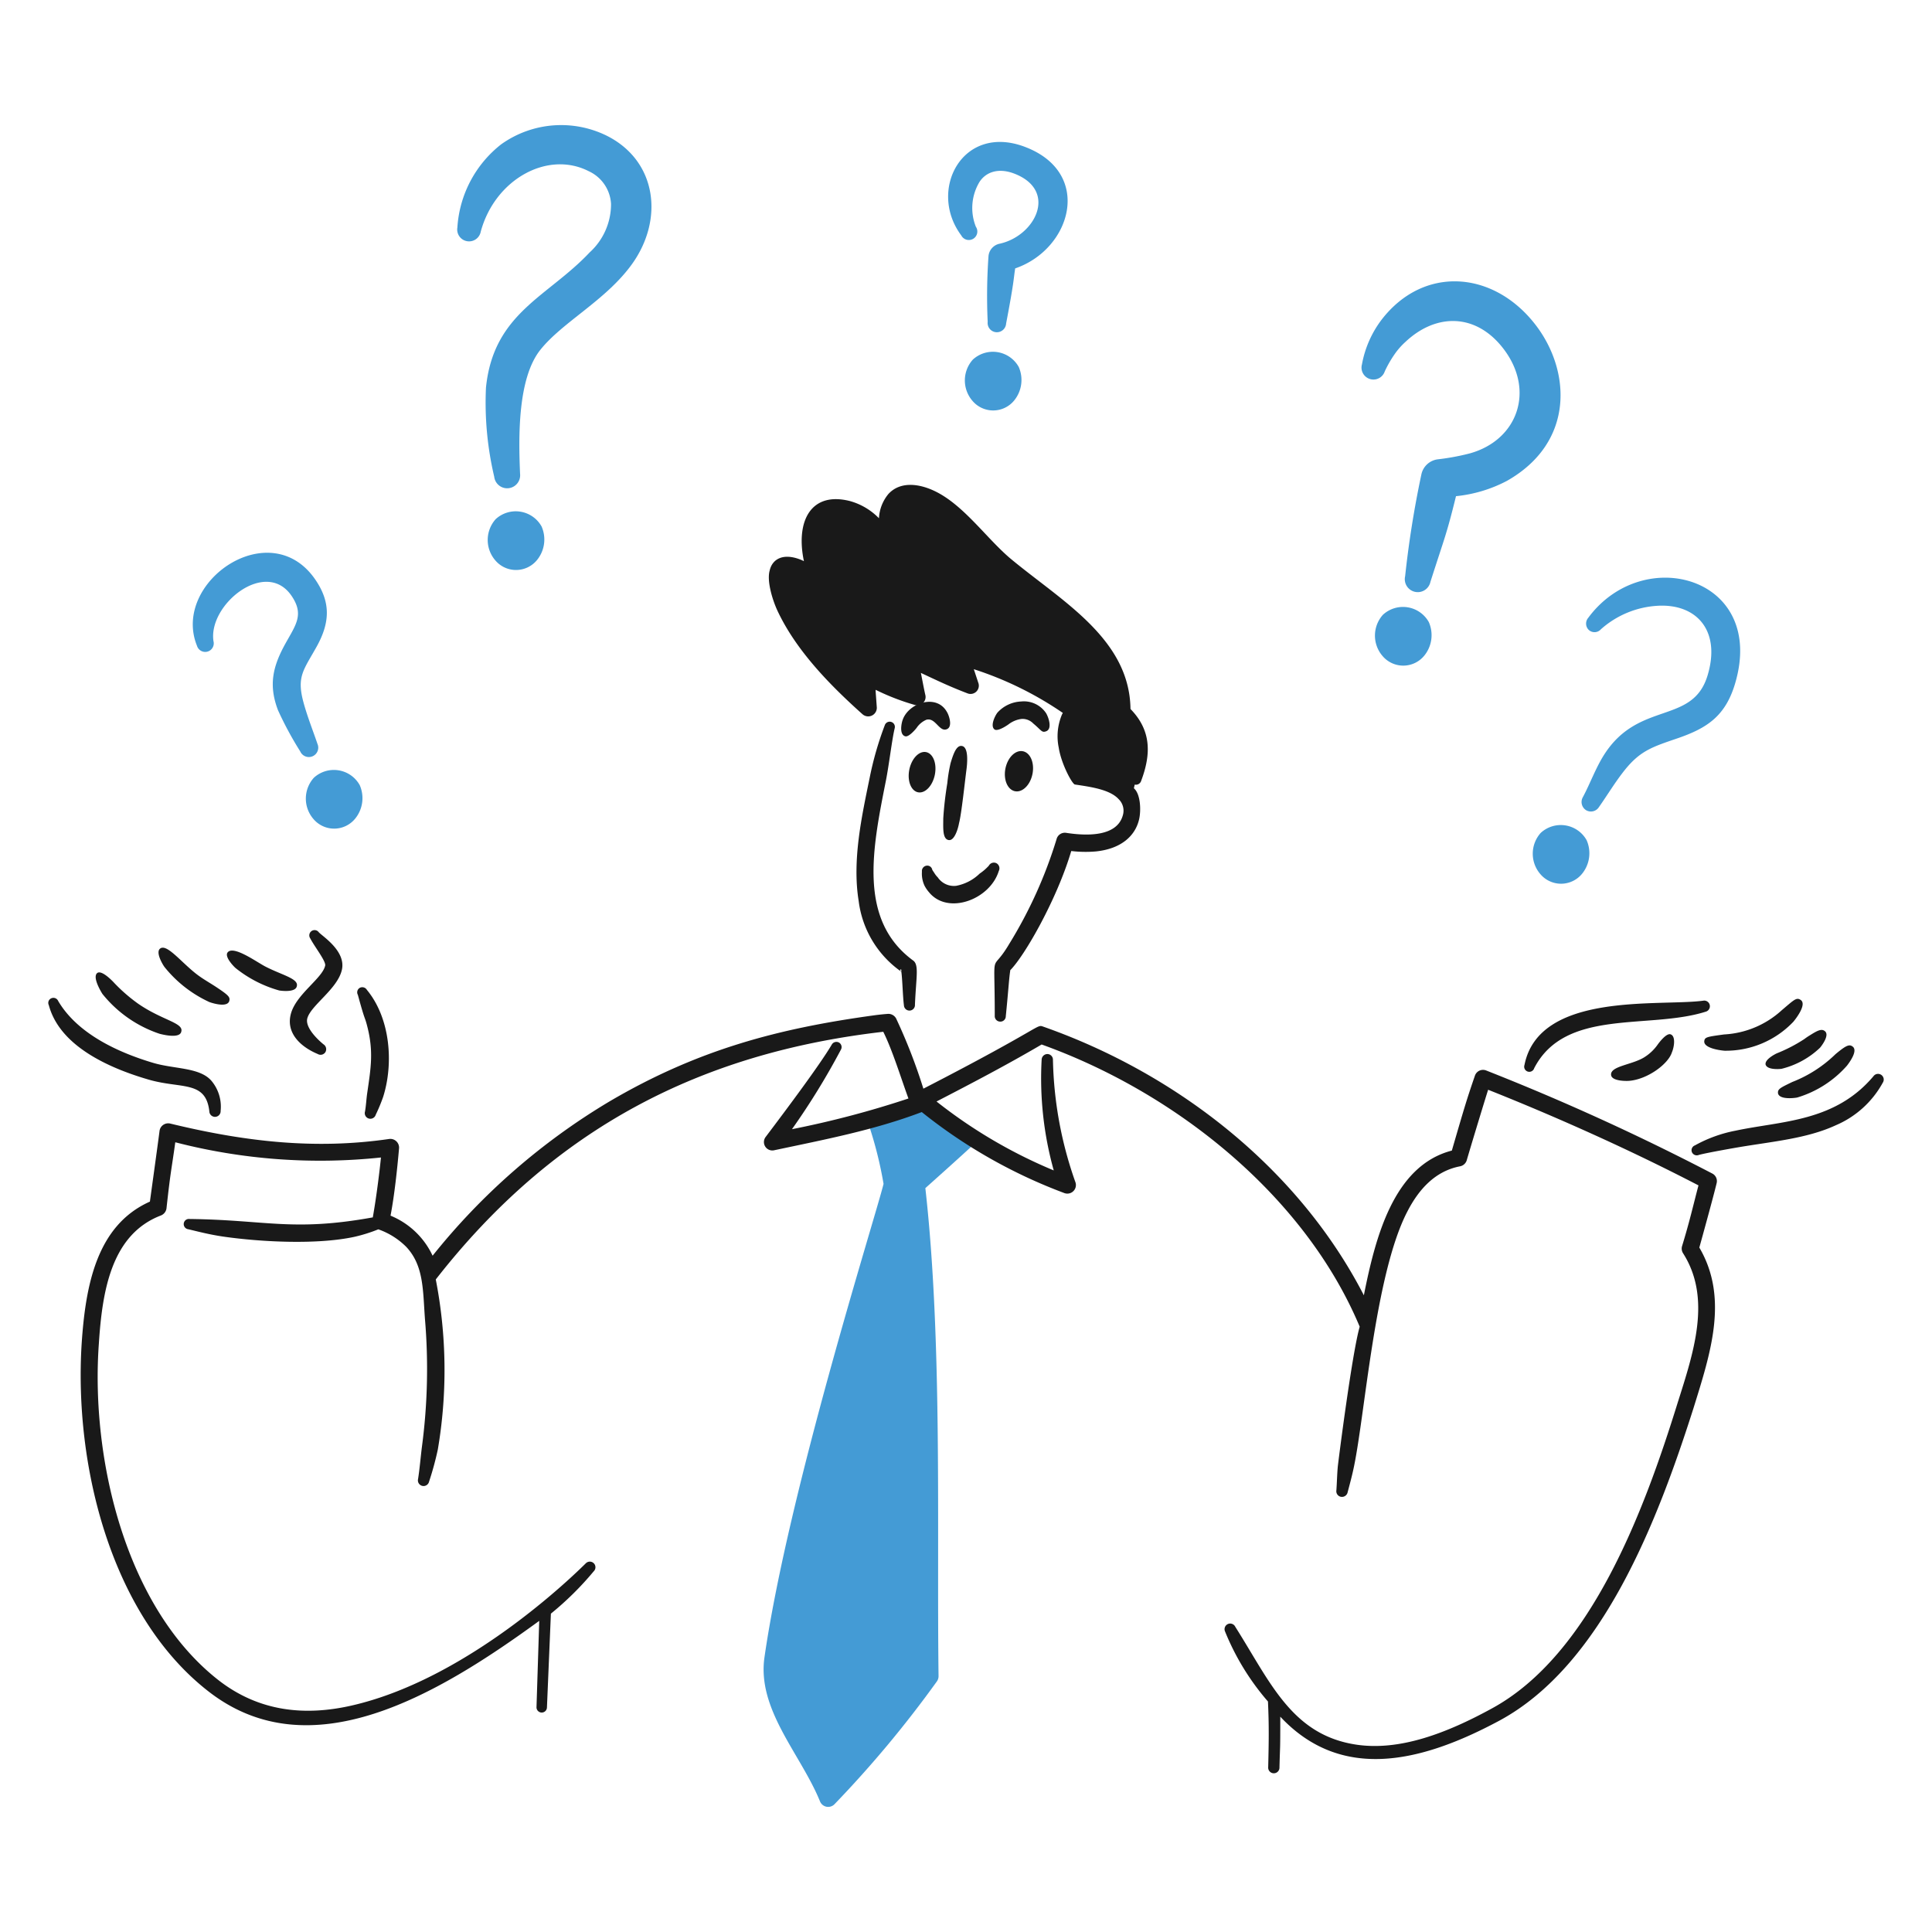 <svg viewBox="0 0 200 200" xmlns="http://www.w3.org/2000/svg"><path d="M100.63,117.255a24.736,24.736,0,0,1-4.724-3.478.667.667,0,0,0-.712-.131c-1.549.648-3.506,1.069-4.953,2.018a.705.705,0,0,0-.284.84,41.105,41.105,0,0,1,1.508,6.051c-.915,3.679-9.841,31.8-12.324,48.985-.8,5.44,3.76,10.053,5.75,14.948a.912.912,0,0,0,1.48.3,115.2,115.2,0,0,0,10.616-12.732.933.933,0,0,0,.171-.549c-.193-15.491.42-34.65-1.366-50.513.1-.088,4.223-3.77,5.152-4.665A.592.592,0,0,0,100.63,117.255Z" fill="#449bd5"></path><path d="M49.768,23.974c1.477-5.43,6.94-8.425,11.186-6.247a3.962,3.962,0,0,1,2.3,3.382,6.75,6.75,0,0,1-2.22,5.027C56.7,30.743,51.1,32.387,50.308,40.117a33.418,33.418,0,0,0,.854,9.233,1.346,1.346,0,1,0,2.676-.3c-.165-3.795-.264-9.884,2.106-12.845,2.3-2.876,6.76-5.11,9.45-8.824,3.363-4.644,2.627-10.724-2.59-13.335a10.678,10.678,0,0,0-10.93.9,11.877,11.877,0,0,0-4.526,8.6,1.228,1.228,0,1,0,2.42.424Z" fill="#449bd5"></path><path d="M22.1,66.384c-.58-3.792,5.419-8.62,8.083-4.7,1.3,1.909.469,2.959-.6,4.873-1.334,2.393-1.815,4.331-.8,6.976a36.007,36.007,0,0,0,2.3,4.258A.966.966,0,1,0,32.861,77c-.427-1.27-1.045-2.809-1.452-4.318-.717-2.657.03-3.333,1.367-5.735,1.39-2.5,1.481-4.6-.143-6.959-4.679-6.806-14.906.286-12.239,6.868a.886.886,0,0,0,1.708-.47Z" fill="#449bd5"></path><path d="M105.091,27.786c-.192,1.252-.1,1.3-.939,5.71a.958.958,0,1,1-1.907-.177,58.855,58.855,0,0,1,.085-6.819,1.445,1.445,0,0,1,1.139-1.268c3.7-.8,6.067-5.482,1.565-7.246-1.655-.648-2.968-.193-3.643.857a5.239,5.239,0,0,0-.37,4.629.88.88,0,1,1-1.509.9c-3.5-4.679.12-11.629,6.6-9.164C113.187,17.9,110.927,25.788,105.091,27.786Z" fill="#449bd5"></path><path d="M150.725,51.364c-1.007,4.081-1.157,4.2-2.647,8.866a1.341,1.341,0,1,1-2.619-.577,103.881,103.881,0,0,1,1.679-10.531,1.99,1.99,0,0,1,1.708-1.574,23.808,23.808,0,0,0,3.33-.619c4.914-1.376,6.751-6.473,3.5-10.775-2.823-3.737-6.983-3.782-10.189-.757a7.383,7.383,0,0,0-1.167,1.343,11.724,11.724,0,0,0-.968,1.7,1.235,1.235,0,0,1-2.363-.717,10.848,10.848,0,0,1,2.021-4.611c4.355-5.671,11.628-5.119,15.968.541,3.644,4.753,4.037,12.134-2.96,16.115A14.367,14.367,0,0,1,150.725,51.364Z" fill="#449bd5"></path><path d="M165.725,65.143a9.643,9.643,0,0,1,5.891-2.434c4.031-.221,6.546,2.591,5.152,7.21-1.547,5.137-7.108,2.575-10.7,8.194-.888,1.389-1.453,3-2.22,4.426a1,1,0,0,0,.341,1.33.982.982,0,0,0,1.338-.328c.883-1.252,1.708-2.638,2.7-3.868,1.611-1.989,2.886-2.371,5.408-3.236,3.043-1.044,4.967-2.276,5.977-5.664,3.278-11-9.471-14.575-15.2-6.814a.915.915,0,0,0,.057,1.252A.88.88,0,0,0,165.725,65.143Z" fill="#449bd5"></path><path d="M93.307,100.592a10.5,10.5,0,0,1-4.416-7.313c-.691-4.244.33-8.822,1.142-12.788a33.9,33.9,0,0,1,1.561-5.419.536.536,0,0,1,1.028.3c-.293,1.219-.587,3.8-.914,5.447-1.412,7.09-2.866,14.393,2.779,18.584.682.434.353,1.673.228,4.594a.572.572,0,1,1-1.142.059C93.459,103.21,93.421,101.431,93.307,100.592Zm.19.121c.038.024.038.041.076.052Zm-.19-.138v-.049c0-.076,0-.186-.038-.176C93.116,100.381,93.193,100.481,93.307,100.575Z" fill="#191919"></path><path d="M95.439,90.239a2.926,2.926,0,0,0,.266,1.444,3.328,3.328,0,0,0,.457.67c1.939,2.406,6.321.785,7.233-2.193a.6.6,0,0,0-.228-.791.589.589,0,0,0-.8.242,5.25,5.25,0,0,1-.951.822A4.755,4.755,0,0,1,98.979,91.7a2.02,2.02,0,0,1-1.9-.874,2.242,2.242,0,0,1-.342-.432c-.076-.121-.152-.221-.229-.352a.523.523,0,0,0-.609-.425A.559.559,0,0,0,95.439,90.239Z" fill="#191919"></path><path d="M98.408,78.985a15.683,15.683,0,0,0-.342,2.087c-.2,1.212-.343,2.425-.419,3.651,0,.971-.1,2.143.571,2.242.6.081.969-1.213,1.066-1.772.246-.917.6-4.278.761-5.5.089-.667.244-2.339-.457-2.466C98.992,77.1,98.665,78.135,98.408,78.985Z" fill="#191919"></path><path d="M94.894,75.34a2.325,2.325,0,0,1,.99-.826c.952-.291,1.338,1.3,2.132.971.65-.258.2-1.5,0-1.8-1.082-1.9-3.956-.916-4.568.825-.152.411-.354,1.555.266,1.71C94.087,76.33,94.825,75.44,94.894,75.34Z" fill="#191919"></path><path d="M104.412,74.977a2.781,2.781,0,0,1,1.37-.556,1.548,1.548,0,0,1,1.18.473c.862.719.876.98,1.333.808.657-.246.261-1.423,0-1.868a2.762,2.762,0,0,0-2.589-1.216,3.518,3.518,0,0,0-2.436,1.136c-.241.284-.814,1.415-.3,1.769C103.331,75.736,104.309,75.055,104.412,74.977Z" fill="#191919"></path><path d="M5.053,104.051c1.12,4.211,6.14,6.485,10.3,7.7,3.4,1,5.962.051,6.319,3.311a.584.584,0,0,0,1.167-.06,4.156,4.156,0,0,0-.968-3.137c-1.223-1.382-3.811-1.186-6-1.833-3.73-1.107-7.877-3.056-9.848-6.41a.536.536,0,0,0-.712-.279A.517.517,0,0,0,5.053,104.051Z" fill="#191919"></path><path d="M10.6,102.887a12.753,12.753,0,0,0,5.92,4.13c.676.177,2.124.454,2.249-.233.248-.91-1.968-1.153-4.469-2.881a17.272,17.272,0,0,1-2.419-2.092c-.088-.1-1.282-1.411-1.793-1.1C9.534,101.1,10.39,102.556,10.6,102.887Z" fill="#191919"></path><path d="M17.035,100.112a12.811,12.811,0,0,0,4.64,3.621c.5.178,1.817.539,2.049-.077.118-.415,0-.585-1.281-1.438-.729-.486-1.508-.905-2.191-1.451-1.569-1.246-3-3.09-3.672-2.573C16.065,98.586,16.872,99.9,17.035,100.112Z" fill="#191919"></path><path d="M24.379,100.206a12.708,12.708,0,0,0,4.525,2.328c.369.058,1.708.192,1.822-.444.213-.788-1.554-1.149-3.273-2.043-.922-.48-3.33-2.236-3.9-1.438C23.234,99.062,24.193,100.043,24.379,100.206Z" fill="#191919"></path><path d="M32.121,97.146c.445.864,1.672,2.408,1.537,2.827-.3,1.326-3.047,2.981-3.558,5.023-.489,1.92.962,3.346,2.789,4.113a.586.586,0,0,0,.8-.2.6.6,0,0,0-.2-.8c-.717-.584-1.906-1.784-1.679-2.678.36-1.367,3.152-3.056,3.586-5.055.419-1.934-2.009-3.444-2.391-3.865A.544.544,0,0,0,32.121,97.146Z" fill="#191919"></path><path d="M37.045,102.984c.74,2.717.685,2.2.911,3.026.754,2.761.442,4.5.056,7.158-.089.614-.113,1.238-.227,1.9a.579.579,0,0,0,1.11.333,18.161,18.161,0,0,0,.768-1.85c1.083-3.41.777-8.1-1.679-11.075a.553.553,0,0,0-.74-.214A.533.533,0,0,0,37.045,102.984Z" fill="#191919"></path><path d="M158.808,110.6c3.214-6.268,11.864-4,17.761-5.869a.584.584,0,0,0-.256-1.139c-4.549.607-16.988-.959-18.5,6.655a.528.528,0,1,0,1,.353Z" fill="#191919"></path><path d="M171.616,108.116a4.778,4.778,0,0,1-1.423,1.346c-1.268.777-3.5.9-3.415,1.81.056.64,1.486.638,1.793.621,1.931-.117,4.122-1.734,4.5-2.946.231-.524.431-1.692-.142-1.876C172.478,106.928,171.688,108.016,171.616,108.116Z" fill="#191919"></path><path d="M178.533,108.771a9.644,9.644,0,0,0,7.115-3c.456-.552,1.356-1.833.769-2.248-.444-.314-.68-.036-1.964,1.05a9.6,9.6,0,0,1-5.977,2.513c-1.746.24-2.008.267-2.05.7C176.358,108.493,178.014,108.734,178.533,108.771Z" fill="#191919"></path><path d="M184.425,110.643a8.836,8.836,0,0,0,3.984-2.183c.138-.163.979-1.241.541-1.679-.348-.344-.8-.1-1.537.359a6.967,6.967,0,0,0-.626.421,16.017,16.017,0,0,1-2.846,1.477c-.1.043-1.277.619-1.167,1.167C182.933,110.741,184.079,110.69,184.425,110.643Z" fill="#191919"></path><path d="M186.047,113.615a11.1,11.1,0,0,0,5.152-3.3c.354-.461,1.114-1.551.6-1.964-.347-.278-.672-.157-1.793.78a13.331,13.331,0,0,1-4.469,2.875c-1.259.609-1.522.733-1.479,1.167C184.181,113.823,185.591,113.7,186.047,113.615Z" fill="#191919"></path><path d="M175.857,119.561c.713-.209,4.027-.785,4.127-.8,3.548-.6,7.094-.9,10.076-2.283a10.007,10.007,0,0,0,4.839-4.389.588.588,0,0,0-.968-.668c-4,4.732-9.473,4.606-14.26,5.624a14.128,14.128,0,0,0-4.212,1.525.534.534,0,0,0-.313.7A.55.55,0,0,0,175.857,119.561Z" fill="#191919"></path><path d="M93.333 79.938 A2.121 1.347 0 1 0 97.575 79.938 A2.121 1.347 0 1 0 93.333 79.938 Z" fill="#191919" transform="translate(-1.805 157.671) rotate(-78.578)"></path><path d="M103.372 79.838 A2.109 1.428 0 1 0 107.590 79.838 A2.109 1.428 0 1 0 103.372 79.838 Z" fill="#191919" transform="translate(6.75 167.886) rotate(-78.848)"></path><path d="M118.128,80.844c1.071-2.838,1.032-5.261-1.1-7.448-.093-7.316-7.188-11.2-12.487-15.624-2.5-2.14-4.841-5.562-7.842-6.965-1.606-.752-3.508-.985-4.721.318a4.278,4.278,0,0,0-.99,2.523,6.682,6.682,0,0,0-3.007-1.78c-4.012-1.017-5.639,2.043-4.759,6.226a2.932,2.932,0,0,0-.266-.128c-1.931-.793-3.02-.044-3.274,1.077-.332,1.121.314,3.138.8,4.177,1.919,4.105,5.416,7.688,8.794,10.708a.891.891,0,0,0,1.485-.766c-.13-1.836-.114-1.48-.114-1.752a24.075,24.075,0,0,0,4.074,1.572.862.862,0,0,0,1.065-1.057c-.168-.743-.3-1.5-.457-2.266,1.716.8,2.932,1.393,4.835,2.121a.857.857,0,0,0,1.1-1.126c-.152-.46-.3-.916-.456-1.379a35.6,35.6,0,0,1,9.216,4.527c-.025.046-.051.094-.08.143a5.789,5.789,0,0,0-.342,3.462c.259,1.679,1.4,3.781,1.675,3.806,1.654.246,3.626.519,4.53,1.52a1.661,1.661,0,0,1,.419,1.7c-.624,2.164-3.641,2.126-5.863,1.782a.883.883,0,0,0-.99.661,46.475,46.475,0,0,1-4.911,10.86c-1.939,3.281-1.485.019-1.485,7.406a.567.567,0,0,0,.533.614.558.558,0,0,0,.609-.552c.267-2.632.343-4.017.457-4.688v-.075c1.529-1.538,4.858-7.4,6.32-12.343a12.575,12.575,0,0,0,2.551.042c2.668-.276,4.053-1.645,4.454-3.247.231-.878.2-2.675-.522-3.293l.087-.379A.564.564,0,0,0,118.128,80.844Z" fill="#191919"></path><path d="M37.238,81.275a3.063,3.063,0,0,0-4.753-.757,3.227,3.227,0,0,0-.057,4.243,2.807,2.807,0,0,0,4.326,0A3.354,3.354,0,0,0,37.238,81.275Z" fill="#449bd5"></path><path d="M56.065,54.5a3.064,3.064,0,0,0-4.753-.757,3.228,3.228,0,0,0-.057,4.244,2.807,2.807,0,0,0,4.326,0A3.36,3.36,0,0,0,56.065,54.5Z" fill="#449bd5"></path><path d="M105.459,37.985a3.065,3.065,0,0,0-4.753-.757,3.227,3.227,0,0,0-.057,4.244,2.807,2.807,0,0,0,4.326,0A3.361,3.361,0,0,0,105.459,37.985Z" fill="#449bd5"></path><path d="M147.912,64.4a3.065,3.065,0,0,0-4.754-.757,3.229,3.229,0,0,0-.056,4.244,2.807,2.807,0,0,0,4.326,0A3.356,3.356,0,0,0,147.912,64.4Z" fill="#449bd5"></path><path d="M164.248,86.978a3.064,3.064,0,0,0-4.753-.757,3.228,3.228,0,0,0-.057,4.244,2.807,2.807,0,0,0,4.326,0A3.36,3.36,0,0,0,164.248,86.978Z" fill="#449bd5"></path><path d="M177.707,122.475a.879.879,0,0,0-.455-.993,245.107,245.107,0,0,0-23.4-10.665.884.884,0,0,0-1.167.532c-.852,2.471-1.09,3.289-2.391,7.759-6.016,1.558-7.91,8.954-9.108,14.98-6.748-13.1-19.266-22.906-33.159-27.8-.79-.273.262-.13-12.439,6.412a57.007,57.007,0,0,0-2.817-7.258.907.907,0,0,0-.854-.486q-.684.051-1.366.142c-9.837,1.345-18.27,3.506-27.524,8.963a68.024,68.024,0,0,0-18.244,15.93,8.261,8.261,0,0,0-4.355-4.147c.4-2.077.691-4.8.882-6.973a.905.905,0,0,0-1.024-.965c-7.8,1.136-15.088.243-22.685-1.6a.906.906,0,0,0-1.082.74c-.2,1.571-.882,6.458-1,7.343-5.492,2.45-6.651,8.622-7.059,14.6-.83,12.754,3.069,28.361,13.207,36.171,10.476,8.066,23.5.4,34.155-7.369l-.284,8.96a.541.541,0,0,0,1.081.022l.409-9.729a31.926,31.926,0,0,0,4.43-4.379.581.581,0,1,0-.8-.846c-.1.074-11.625,11.884-24.307,14.75-4.754,1.073-9.507.657-13.748-2.65C13.041,166.432,9.37,151.086,10.233,139.1c.353-5.489,1.3-11.316,6.432-13.278a.924.924,0,0,0,.57-.728c.428-3.927.528-4.063.911-6.846a59.815,59.815,0,0,0,21.29,1.575c-.112,1.173-.456,4.029-.844,6.2-8.295,1.5-11.036.258-18.966.166a.535.535,0,0,0-.143,1.061c1,.233,2.142.543,3.615.76,3.949.568,9.785.862,13.634.017a16.346,16.346,0,0,0,2.433-.767,7.67,7.67,0,0,1,2.889,1.815c1.816,1.935,1.718,4.449,1.936,7.454a61.245,61.245,0,0,1-.313,13.25c-.143,1.133-.228,2.245-.4,3.335a.585.585,0,0,0,1.139.268,31.594,31.594,0,0,0,.91-3.344,49.115,49.115,0,0,0-.214-17.59c12.272-15.724,27.5-23.471,46.324-25.639.961,1.939,1.8,4.7,2.605,6.907a99.071,99.071,0,0,1-12.055,3.177,74.923,74.923,0,0,0,5.067-8.237.542.542,0,0,0-.2-.732.553.553,0,0,0-.741.2c-1.216,2.068-4.623,6.62-6.859,9.583a.87.87,0,0,0,.882,1.369c5.18-1.1,10.338-2.076,15.285-3.956a53.461,53.461,0,0,0,14.772,8.39.886.886,0,0,0,1.138-1.121A40.163,40.163,0,0,1,109,109.7a.581.581,0,0,0-.569-.586.6.6,0,0,0-.6.58,35.4,35.4,0,0,0,1.253,11.468,51.289,51.289,0,0,1-12.135-7.136c3.676-1.9,7.314-3.807,10.882-5.9,14.051,5.047,27.274,15.786,32.9,29.155.008.019.016.037.025.055-.8,2.764-2.238,14.137-2.272,14.523-.071.81-.085,1.614-.142,2.422a.584.584,0,0,0,.484.669.6.6,0,0,0,.683-.481c.2-.755.4-1.494.569-2.255,1.206-5.347,2.193-20.216,5.606-26.788,1.195-2.328,2.9-4.2,5.465-4.691a.9.9,0,0,0,.683-.611c.564-1.932,2.049-6.8,2.22-7.313,7.163,2.849,14.768,6.262,21.774,9.9-.56,2.117-.908,3.71-1.708,6.316a.9.9,0,0,0,.114.712c2.979,4.674,1.09,10.261-.569,15.5-3.455,11.124-8.97,26.028-19.213,31.613-4.639,2.542-9.535,4.435-14.06,3.751-6.678-1.007-8.9-6.5-12.515-12.2a.582.582,0,0,0-1.053.5,25.807,25.807,0,0,0,4.437,7.236c.121,2.555.084,4.337.023,6.843a.584.584,0,0,0,1.167.037c.067-2.754.085-1.393.085-5.309,6.295,6.727,14.542,4.77,22.628.439,10.749-5.76,16.473-20.846,20.152-32.391,1.778-5.728,3.651-11.4.6-16.611C176.142,128.33,177.367,123.9,177.707,122.475Z" fill="#191919"></path></svg>
